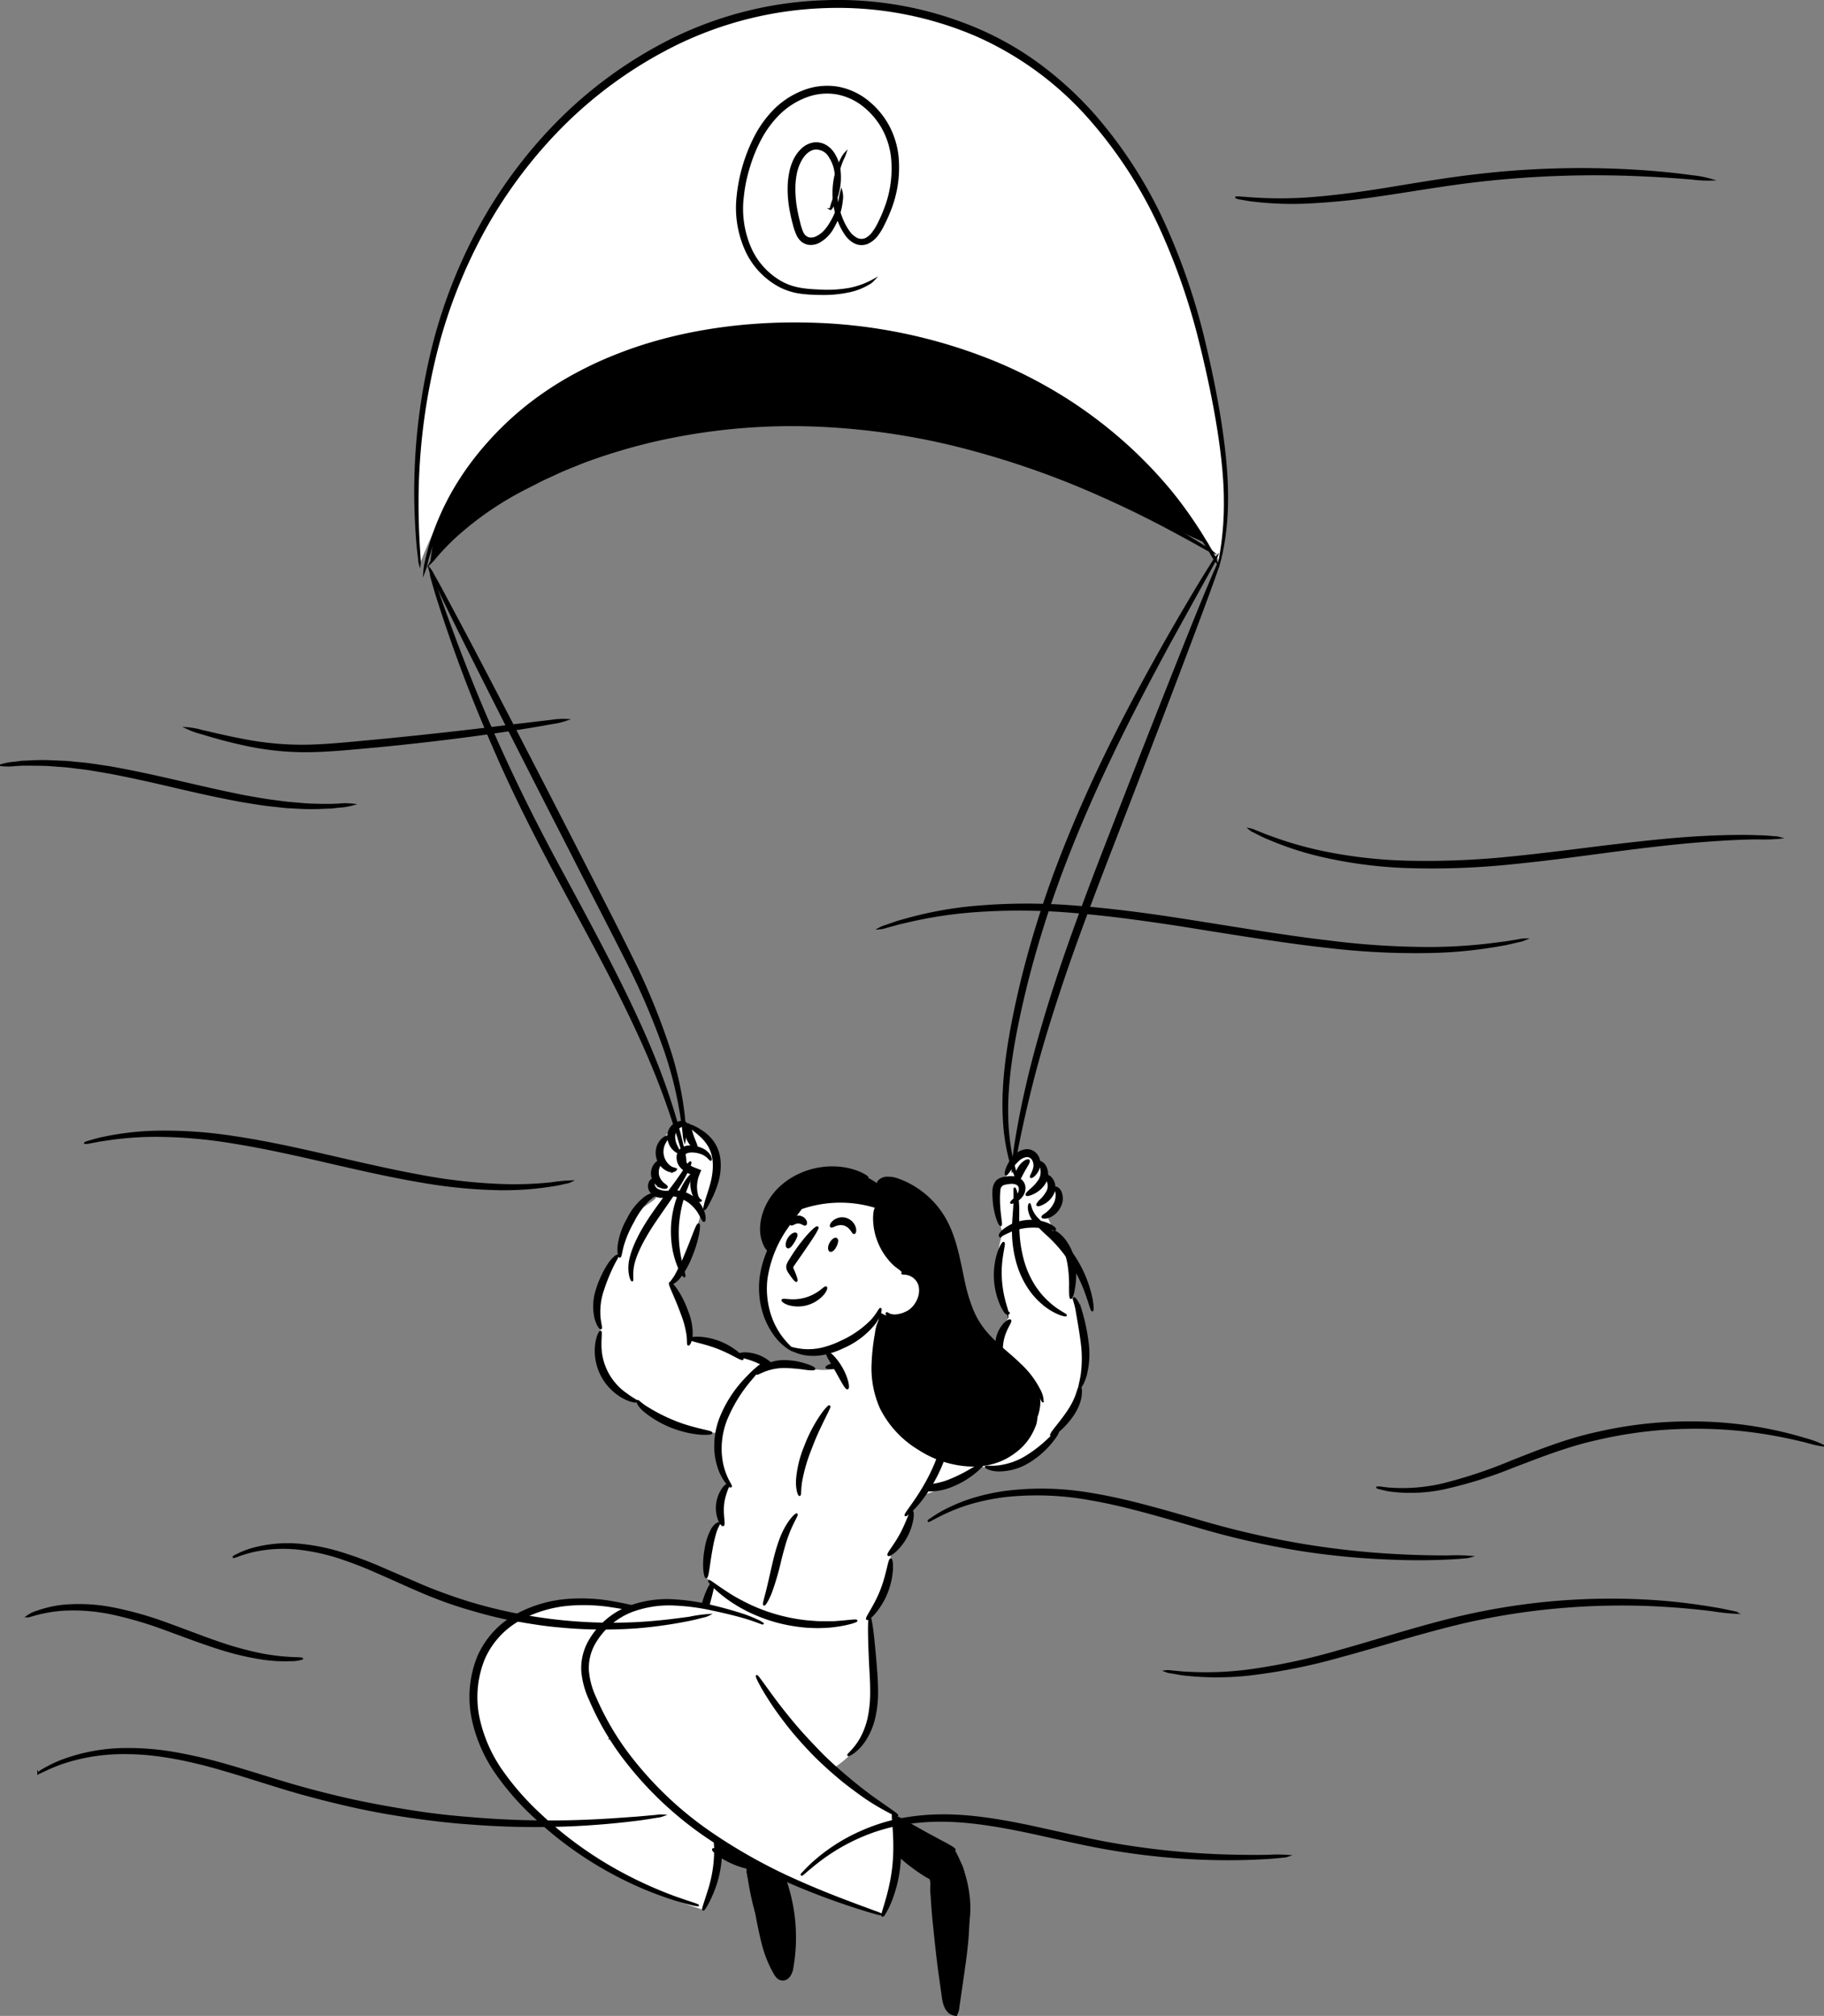 <svg xmlns="http://www.w3.org/2000/svg" viewBox="0 0 490.7 542.3">
  <rect x="0" y="0" width="490.7" height="542.3" fill="#808080" stroke="none"/>
  <title>mentions</title>
  <g id="CHARACTER">
    <g id="leg_right" data-name="leg right">
      <path d="M191.82,425.69q-1.6,6-3.2,11.94a116.5,116.5,0,0,0-17-4.66c-9.92-1.93-16.1-3.14-23.7-1.16-3.62.94-11.15,2.9-16.17,9.9-5.36,7.47-4.42,15.87-4.09,18.88.84,7.6,4.31,12.76,7.62,17.57,3,4.39,8.06,10.53,18.52,18a126.52,126.52,0,0,0,35.35,17.58,38.14,38.14,0,0,0,2.2-5.44,29.87,29.87,0,0,0,1.77-12,25.94,25.94,0,0,0-4-11.83,46.34,46.34,0,0,1-8.12-4.18,47.38,47.38,0,0,1-13-12.53,70.75,70.75,0,0,1,7.68-.51c6.71-.08,8,.86,12.19.61a29.31,29.31,0,0,0,14-4.75,26.18,26.18,0,0,0,8.75-8.92c1.45-2.52,2.12-4.78,3.79-16.36.7-4.86,1.24-9,1.63-12.07Z" fill="#fff"/>
      <path d="M193.2,497.39l7.53,4.33a74,74,0,0,0,5.1,20.67,72.82,72.82,0,0,0,4.59,9.31,18,18,0,0,0,2.42-5.36,20.29,20.29,0,0,0,.24-8A62.43,62.43,0,0,0,209.71,503a63.77,63.77,0,0,0-3.26-7.48L191.94,487Z"/>
      <path d="M188.62,437.63c-.44-.05-.45-2.91.46-6.27s2.33-5.84,2.74-5.67-.3,2.84-1.17,6.09S189.08,437.69,188.62,437.63Z" stroke="#000" stroke-miterlimit="10" stroke-width="0.5"/>
      <path d="M187.78,512.56a6.11,6.11,0,0,1-1.64-.3c-1.07-.22-2.61-.67-4.6-1.26a96.27,96.27,0,0,1-16.18-6.81,99.05,99.05,0,0,1-21.22-15.12,72.25,72.25,0,0,1-10.27-11.55,40.11,40.11,0,0,1-6.74-15.24,28.91,28.91,0,0,1,1.52-16.62,23.56,23.56,0,0,1,10.57-11.39,34.61,34.61,0,0,1,13.51-3.9,48,48,0,0,1,12.19.64,90.74,90.74,0,0,1,9.76,2.27c2.83.8,5.24,1.57,7.21,2.19l4.53,1.45a6.72,6.72,0,0,1,1.56.6,6.41,6.41,0,0,1-1.64-.28c-1.07-.24-2.63-.63-4.62-1.16s-4.44-1.2-7.27-1.92-6.09-1.47-9.71-2a48.06,48.06,0,0,0-11.88-.44A33.69,33.69,0,0,0,140,435.58a22.18,22.18,0,0,0-9.83,10.7A27.46,27.46,0,0,0,128.73,462a39,39,0,0,0,6.45,14.64,72.27,72.27,0,0,0,10,11.37,102.63,102.63,0,0,0,20.74,15.19,110.52,110.52,0,0,0,15.83,7.23C185.62,511.79,187.82,512.43,187.78,512.56Z" stroke="#000" stroke-miterlimit="10" stroke-width="0.5"/>
      <path d="M164.4,467.66a6.56,6.56,0,0,1,2.61-.77,33.29,33.29,0,0,1,7.36-.29c3.1.13,6.75.6,10.75.62a29.53,29.53,0,0,0,22.71-10.41,30.37,30.37,0,0,0,5.22-9.14c2-5.74,1.74-9.65,2-9.63a6.81,6.81,0,0,1,.25,2.7,27.15,27.15,0,0,1-1.21,7.29,29,29,0,0,1-15.82,18,29.77,29.77,0,0,1-13.21,2.71c-4.15-.1-7.78-.7-10.82-1a45.19,45.19,0,0,0-7.21-.23A13.17,13.17,0,0,1,164.4,467.66Z" stroke="#000" stroke-miterlimit="10" stroke-width="0.5"/>
      <path d="M188.7,483.85c-.06.2-1.61-.05-3.92-1a33.92,33.92,0,0,1-8.21-5.29,68.34,68.34,0,0,1-6.88-6.81c-.41-.47-.77-.85-1.1-1.31a1.82,1.82,0,0,1-.36-1.48,1.06,1.06,0,0,1,.59-.75c.21-.08.34,0,.36,0s-.36.27-.33.82a1.31,1.31,0,0,0,.45.82c.29.29.75.66,1.21,1.07,1.84,1.63,4.29,4,7.12,6.38a53,53,0,0,0,7.67,5.5C187.39,483,188.78,483.62,188.7,483.85Z" stroke="#000" stroke-miterlimit="10" stroke-width="0.5"/>
      <path d="M189.17,513.73c-.22-.1.47-1.88,1.37-4.78a36,36,0,0,0,1.84-11.53,21.86,21.86,0,0,0-3.24-11c-1.6-2.51-3.13-3.69-3-3.9s1.92.72,3.9,3.24A20,20,0,0,1,194,497.38a29.72,29.72,0,0,1-2.38,12C190.42,512.21,189.36,513.82,189.17,513.73Z" stroke="#000" stroke-miterlimit="10" stroke-width="0.5"/>
      <path d="M203.42,502.56c-.1.43-3,.07-6.31-1.38s-5.55-3.34-5.3-3.71,2.79.84,5.95,2.22S203.54,502.11,203.42,502.56Z" stroke="#000" stroke-miterlimit="10" stroke-width="0.5"/>
      <path d="M203.84,493.81c-.12.41-3.78-.4-7.67-2.81s-6.28-5.29-6-5.58,3.09,1.93,6.81,4.2S204,493.36,203.84,493.81Z" stroke="#000" stroke-miterlimit="10" stroke-width="0.5"/>
      <path d="M206.64,496.63a8,8,0,0,1,1.54,2.19,38.73,38.73,0,0,1,3,6.64,47.08,47.08,0,0,1,2,23.9,5.17,5.17,0,0,1-.66,1.92,2.69,2.69,0,0,1-.79.88,2,2,0,0,1-1.38.35,2,2,0,0,1-1.19-.59,3.93,3.93,0,0,1-.65-.83c-.3-.51-.56-1-.83-1.51a32.56,32.56,0,0,1-2.33-6A107.35,107.35,0,0,1,203.17,513c-1-6-2.3-9.54-2.07-9.64a7.64,7.64,0,0,1,1.18,2.41,53.72,53.72,0,0,1,2,7c.72,3,1.37,6.57,2.53,10.37a34.11,34.11,0,0,0,2.31,5.74l.79,1.39c.26.43.54.67.68.66a.27.27,0,0,0,.23-.07,1.24,1.24,0,0,0,.34-.39,3.89,3.89,0,0,0,.45-1.36,50.15,50.15,0,0,0-1.48-23.26C208.36,500,206.38,496.77,206.64,496.63Z" stroke="#000" stroke-miterlimit="10" stroke-width="0.5"/>
    </g>
    <g id="leg_left" data-name="leg left">
      <path d="M239,497.49l10.91,7.12a96.21,96.21,0,0,1,1.81,12.16c.66,7.92,0,12.56,2.49,19a33,33,0,0,0,2.63,5.36c.37-2.79,1-7,1.83-12.11,1.65-9.77,2.54-12.39,2.36-16.84a33.09,33.09,0,0,0-4.18-14.56c-3-1.35-6.18-2.85-9.43-4.53-2.89-1.49-5.62-3-8.2-4.5C239.15,491.55,239.07,494.52,239,497.49Z"/>
      <path d="M234,435.11c.61,1.07.66,1.8.67,10.07,0,16-.2,17.76-1.24,20.15s-3.48,6.64-9.32,10.38a39.08,39.08,0,0,0,10,9.09,38.08,38.08,0,0,0,6.18,3.15,43.81,43.81,0,0,1,1.06,7.95,36.32,36.32,0,0,1-1.67,13.46,33.77,33.77,0,0,1-2.48,5.64c-3.32-1-8-2.56-13.47-4.68a154.71,154.71,0,0,1-24.79-11.56,105.08,105.08,0,0,1-20.22-14.89,88.75,88.75,0,0,1-16.12-20.48c-5-8.31-5.44-11.81-5.22-14.65a19.39,19.39,0,0,1,6.26-12.3c4.05-3.68,8.51-4.51,12.14-5.15,10.21-1.77,18.92,1.29,23.6,3.43l8-4.23C212.57,429.68,229.68,427.47,234,435.11Z" fill="#fff"/>
      <path d="M228.2,472.16c-.17-.22,1.7-1.48,3.39-4.48a20.63,20.63,0,0,0,2.09-5.61,33.53,33.53,0,0,0,.66-7.39c0-2.66-.2-5.22-.31-7.57s-.19-4.45-.23-6.22c-.09-3.55,0-5.75.2-5.76s.57,2.16.95,5.68c.19,1.77.39,3.87.58,6.2s.42,4.91.44,7.66a30.36,30.36,0,0,1-.83,7.75,18.88,18.88,0,0,1-2.57,5.87,13.08,13.08,0,0,1-2.95,3.15C228.79,472,228.26,472.24,228.2,472.16Z" stroke="#000" stroke-miterlimit="10" stroke-width="0.5"/>
      <path d="M237.1,515a6.24,6.24,0,0,1-1.65-.36c-1.08-.29-2.64-.77-4.66-1.4-4-1.3-9.8-3.25-16.75-6.21a137.2,137.2,0,0,1-23.38-12.57A95.54,95.54,0,0,1,167.12,472a74.64,74.64,0,0,1-8.37-14.7,22.73,22.73,0,0,1-2.13-7.92,14.75,14.75,0,0,1,1.83-7.74,21.16,21.16,0,0,1,10.83-9.41,29.4,29.4,0,0,1,12.37-1.73,56.9,56.9,0,0,1,10.12,1.59c2.92.71,5.4,1.41,7.42,2.06a35.78,35.78,0,0,1,4.54,1.76,6,6,0,0,1,1.48.85c-.06.12-2.15-.91-6.2-2-2-.54-4.53-1.16-7.44-1.77a58.92,58.92,0,0,0-10-1.33,28.87,28.87,0,0,0-11.81,1.83,20,20,0,0,0-10,8.86,13.42,13.42,0,0,0-1.59,7,21,21,0,0,0,2,7.38,73.81,73.81,0,0,0,8.22,14.36,95.92,95.92,0,0,0,23.07,22.14,144.22,144.22,0,0,0,23,12.76c6.85,3.07,12.56,5.18,16.5,6.66l4.55,1.68A7.21,7.21,0,0,1,237.1,515Z" stroke="#000" stroke-miterlimit="10" stroke-width="0.5"/>
      <path d="M241.39,488.35c-.1.18-2.84-1.11-7-3.76-2.07-1.32-4.44-3-7-5a104.31,104.31,0,0,1-7.88-7,103.09,103.09,0,0,1-7.05-7.84c-2-2.53-3.73-4.9-5.06-6.95-2.68-4.11-4-6.85-3.81-6.95s1.86,2.4,4.75,6.29c1.44,1.95,3.22,4.21,5.28,6.66s4.44,5,7,7.63,5.24,4.94,7.68,7,4.73,3.81,6.69,5.24C239,486.5,241.52,488.14,241.39,488.35Z" stroke="#000" stroke-miterlimit="10" stroke-width="0.5"/>
      <path d="M237.39,515.38c-.45-.2,2.18-5.95,2.94-13.55s-.54-13.76-.05-13.86c.2-.05.81,1.43,1.3,4a35.65,35.65,0,0,1-2.09,19.83C238.49,514.15,237.58,515.47,237.39,515.38Z" stroke="#000" stroke-miterlimit="10" stroke-width="0.5"/>
      <path d="M256.84,497.62c-.15.41-4.21-.68-8.71-3.18s-7.59-5.36-7.32-5.7,3.72,1.85,8.11,4.27S257,497.18,256.84,497.62Z" stroke="#000" stroke-miterlimit="10" stroke-width="0.5"/>
      <path d="M251.58,505.7c-.27.36-2.88-1.11-5.84-3.29a38.75,38.75,0,0,1-3.66-3,3.27,3.27,0,0,1-.89-1.31c-.12-.38-.05-.61.05-.64s.56.5,1.55,1.05a42.35,42.35,0,0,1,3.92,2.59C249.67,503.28,251.85,505.34,251.58,505.7Z" stroke="#000" stroke-miterlimit="10" stroke-width="0.5"/>
      <path d="M258.05,500.82a8.32,8.32,0,0,1,1.12,2.81,36.58,36.58,0,0,1,1.31,8.16,76.1,76.1,0,0,1-.43,12.21c-.22,2.29-.58,4.67-.93,7.13s-.73,5-1.1,7.64l-.18,1.19a4.49,4.49,0,0,1-.34,1.48l-.25.55,0,.06h-.08l-.18,0-.33-.09a2.89,2.89,0,0,1-1.24-.59,4.2,4.2,0,0,1-1-1.26,7.38,7.38,0,0,1-.4-1,12.48,12.48,0,0,1-.41-2c-.35-2.47-.67-4.85-1-7.12-.58-4.53-1-8.63-1.36-12.07s-.54-6.24-.65-8.17a10.92,10.92,0,0,1,0-3c.23,0,.83,4.21,1.78,11.05.49,3.42,1.07,7.49,1.71,12,.33,2.26.69,4.63,1,7.08a11.12,11.12,0,0,0,.36,1.72,6.67,6.67,0,0,0,.3.74,1.27,1.27,0,0,0,.13.19.5.5,0,0,0,.19.13s.08,0,.09,0l0-.12.15-1c.39-2.6.76-5.14,1.13-7.6s.76-4.81,1-7.07a87.86,87.86,0,0,0,.78-12C259.25,505,257.77,500.89,258.05,500.82Z" stroke="#000" stroke-miterlimit="10" stroke-width="0.5"/>
    </g>
    <g id="arm_left" data-name="arm left">
      <path d="M236,375.34c4-4.18,10.49-4.59,11.84-4.65a19.81,19.81,0,0,1,8.36,1.49,17.07,17.07,0,0,1,3.06-2.52,17.9,17.9,0,0,1,9.59-2.7,19.63,19.63,0,0,1,2.54-12.73,28.64,28.64,0,0,1-2.43-6.64,30,30,0,0,1,.75-15.85c-.28-1-.68-2.44-1.08-4.25-1.47-6.67-.72-8-.19-8.67a3.8,3.8,0,0,1,2-1.21,8.64,8.64,0,0,1,1.36-3.91c1.07-1.63,3.55-4.12,5.41-3.34,1.28.54,1.65,2.37,1.76,3a5.43,5.43,0,0,1,2,1.77,7.26,7.26,0,0,1,.89,2.88,4.9,4.9,0,0,1,3,2.84c.44,1.47-.23,2.8-.88,4.13a10.19,10.19,0,0,1-2,2.74c.5,1.18,1,2.35,1.49,3.52a16.66,16.66,0,0,1,3.79,5.13,17.54,17.54,0,0,1,1.07,11.45,41.2,41.2,0,0,1,2.51,7.44,36.09,36.09,0,0,1,.63,15.14,32.71,32.71,0,0,1-2.93,8.91,33.27,33.27,0,0,1-6.4,8.6c-2.57,2.52-4.78,4.68-8.44,6a18.54,18.54,0,0,1-10,.53,39.56,39.56,0,0,1-5.92,3.73c-4.65,2.37-12.54,6.41-18.21,3.69C231.79,398.14,229.2,382.44,236,375.34Z" fill="#fff"/>
      <path d="M259.92,374.41c-.16.2-1.15-.4-2.8-1.12a22,22,0,0,0-6.74-1.74,23.36,23.36,0,0,0-3.84,0,22.25,22.25,0,0,0-3.1.51c-1.76.41-2.84.82-3,.6s.81-1,2.61-1.7a14.46,14.46,0,0,1,3.27-.9,17,17,0,0,1,8.24.74,15.35,15.35,0,0,1,3.06,1.46C259.29,373.32,260.05,374.26,259.92,374.41Z" stroke="#000" stroke-miterlimit="10" stroke-width="0.5"/>
      <path d="M272.3,367.94c-.11.21-1.06-.1-2.58-.26a14.61,14.61,0,0,0-5.84.59,22.25,22.25,0,0,0-5.38,2.65c-1.32.85-2.15,1.42-2.31,1.25s.39-1,1.6-2.16a14.82,14.82,0,0,1,5.6-3.3,11.53,11.53,0,0,1,6.56-.16C271.59,367,272.4,367.76,272.3,367.94Z" stroke="#000" stroke-miterlimit="10" stroke-width="0.5"/>
      <path d="M271.79,355.2c.32.35-1.28,2.2-1.92,5s-.14,5.16-.58,5.32c-.2.07-.64-.46-1-1.5a8.52,8.52,0,0,1,1.92-7.92C271,355.32,271.65,355.05,271.79,355.2Z" stroke="#000" stroke-miterlimit="10" stroke-width="0.5"/>
      <path d="M270,334.32c.46.17-1.08,4.38-.72,9.72a30.69,30.69,0,0,0,1.16,6.71c.23.84.48,1.56.58,2a1,1,0,0,0,.18.32c0,.07.11,0,.16.05s.12.18-.15.28a.79.79,0,0,1-.73-.32,11.65,11.65,0,0,1-1.12-1.92,19.93,19.93,0,0,1-.8-14.2C269.17,335.2,269.82,334.24,270,334.32Z" stroke="#000" stroke-miterlimit="10" stroke-width="0.5"/>
      <path d="M283.86,330.74c-.12.21-1-.08-2.34-.37a16.88,16.88,0,0,0-5.36-.29,16.27,16.27,0,0,0-5.14,1.47c-.62.3-1.19.56-1.45.73s-.35.38-.45.37-.31-.3,0-.79a5.13,5.13,0,0,1,1.33-1.29,11.55,11.55,0,0,1,5.56-2.11,11.82,11.82,0,0,1,5.89.81C283.28,329.89,284,330.56,283.86,330.74Z" stroke="#000" stroke-miterlimit="10" stroke-width="0.5"/>
      <path d="M288.11,349.2c-.23,0-.26-1.14-.26-2.88a34.25,34.25,0,0,0-.49-6.65,17,17,0,0,0-2.39-6c-.91-1.42-1.69-2.18-1.54-2.37s1.19.29,2.46,1.66a13.46,13.46,0,0,1,3.07,6.44,20.32,20.32,0,0,1,0,7.06C288.7,348.18,288.33,349.23,288.11,349.2Z" stroke="#000" stroke-miterlimit="10" stroke-width="0.5"/>
      <path d="M290.43,373.29c-.23-.11.24-1.41.57-3.56a32.9,32.9,0,0,0,0-8.5c-.41-3.32-1-6.38-1.35-8.55s-1-3.37-.78-3.5,1.2,1,1.89,3.21A51.59,51.59,0,0,1,292.6,361a23.27,23.27,0,0,1-.48,8.93C291.47,372.2,290.6,373.38,290.43,373.29Z" stroke="#000" stroke-miterlimit="10" stroke-width="0.5"/>
      <path d="M264.39,393.83c.13.18-.67,1.08-2.18,2.3a23.73,23.73,0,0,1-6.64,3.81,15.79,15.79,0,0,1-7.68.89c-2-.32-3.06-1-3-1.18s1.24,0,3.09,0a20.68,20.68,0,0,0,7-1.27,41.9,41.9,0,0,0,6.54-3.23C263.2,394.23,264.25,393.65,264.39,393.83Z" stroke="#000" stroke-miterlimit="10" stroke-width="0.5"/>
      <path d="M284.6,385.14c.16.14-.48,1.27-1.81,2.89a23.71,23.71,0,0,1-6.26,5.37,15.28,15.28,0,0,1-8,2.18c-2.19-.07-3.41-.84-3.31-1s1.31.1,3.28-.12a18.62,18.62,0,0,0,7.26-2.44,35.82,35.82,0,0,0,6.23-4.76C283.46,385.86,284.42,385,284.6,385.14Z" stroke="#000" stroke-miterlimit="10" stroke-width="0.5"/>
      <path d="M282.78,386.15c-.16-.16.32-.92,1.18-2s2.08-2.59,3.25-4.31a25.51,25.51,0,0,0,1.49-2.49,19,19,0,0,0,.93-2.16c.45-1.28.62-2.14.87-2.13s.44.91.25,2.39a10.49,10.49,0,0,1-.68,2.52,15.33,15.33,0,0,1-1.51,2.79,22.14,22.14,0,0,1-3.76,4.19C283.71,385.84,282.94,386.3,282.78,386.15Z" stroke="#000" stroke-miterlimit="10" stroke-width="0.5"/>
      <path d="M272,323.57c-.06-.1.18-.37.62-.79a6.46,6.46,0,0,0,1.49-1.84,2.65,2.65,0,0,0,.21-1.39,1.44,1.44,0,0,0-.79-1.07,3.61,3.61,0,0,0-1.81-.24,8.69,8.69,0,0,0-1.09.16,3.57,3.57,0,0,0-.95.29,1.81,1.81,0,0,0-.79,1.43,18.92,18.92,0,0,0-.12,2.14,34.55,34.55,0,0,0,.19,3.77c.22,2.14.49,3.48.26,3.55s-.87-1.17-1.4-3.36a21.37,21.37,0,0,1-.55-3.92,15.16,15.16,0,0,1,0-2.41,4.39,4.39,0,0,1,.41-1.41,2.87,2.87,0,0,1,1.19-1.23,4.71,4.71,0,0,1,1.41-.44,9.42,9.42,0,0,1,1.3-.16,4.72,4.72,0,0,1,2.63.52,2.79,2.79,0,0,1,1.41,2.23,3.51,3.51,0,0,1-.54,2.08,5.09,5.09,0,0,1-2.14,1.82C272.36,323.58,272,323.66,272,323.57Z" stroke="#000" stroke-miterlimit="10" stroke-width="0.5"/>
      <path d="M277.34,316.64c-.19-.17.44-.94.81-2.25a3.12,3.12,0,0,0-.13-2.14,1.91,1.91,0,0,0-1.78-1.24,4.11,4.11,0,0,0-2.36,1.17,13.86,13.86,0,0,0-1.66,1.89c-.89,1.17-1.39,2-1.6,1.9s-.08-1.07.62-2.51a9.83,9.83,0,0,1,1.59-2.35,5.08,5.08,0,0,1,3.36-1.73,3.25,3.25,0,0,1,2.1.7,3.66,3.66,0,0,1,1.13,1.62,3.94,3.94,0,0,1,.2,1.71,4.4,4.4,0,0,1-.39,1.38C278.43,316.33,277.46,316.78,277.34,316.64Z" stroke="#000" stroke-miterlimit="10" stroke-width="0.5"/>
      <path d="M273.54,318c-.44,0-.63-1.78.38-3.6s2.6-2.59,2.85-2.23-.6,1.52-1.42,3S274,318.05,273.54,318Z" stroke="#000" stroke-miterlimit="10" stroke-width="0.5"/>
      <path d="M276.16,321.42c-.12-.2.35-.7,1.11-1.38a11.2,11.2,0,0,0,2.45-2.76A4.24,4.24,0,0,0,280,314c-.28-.82-.8-1.2-.7-1.43s.25-.13.57,0a2.41,2.41,0,0,1,1.14.89,4.47,4.47,0,0,1,.17,4.59,7.3,7.3,0,0,1-3.24,2.95C276.94,321.47,276.28,321.6,276.16,321.42Z" stroke="#000" stroke-miterlimit="10" stroke-width="0.5"/>
      <path d="M281.8,318" fill="none" stroke="#000" stroke-miterlimit="10" stroke-width="0.5"/>
      <path d="M282.64,319.71" fill="none" stroke="#000" stroke-miterlimit="10" stroke-width="0.5"/>
      <path d="M279.06,324.17c-.12-.19.26-.67.89-1.32a9,9,0,0,0,1.93-2.58,3.46,3.46,0,0,0-.14-2.77c-.33-.66-.85-.91-.8-1.15s.19-.19.51-.17a2,2,0,0,1,1.18.6,3.8,3.8,0,0,1,.75,4.11,6,6,0,0,1-2.74,2.88C279.78,324.22,279.19,324.35,279.06,324.17Z" stroke="#000" stroke-miterlimit="10" stroke-width="0.5"/>
      <path d="M280.42,327.38c-.05-.23.47-.5,1.14-1a7.51,7.51,0,0,0,2.07-2.45,5,5,0,0,0,.57-3c-.1-.76-.48-1.17-.36-1.37s.25-.12.54,0a2.1,2.1,0,0,1,.91,1,4.63,4.63,0,0,1-.21,4.11,5.6,5.6,0,0,1-3,2.72C281.13,327.72,280.46,327.59,280.42,327.38Z" stroke="#000" stroke-miterlimit="10" stroke-width="0.5"/>
      <path d="M286.76,353.85c0,.17-2.37-.23-5.35-2.45a20.28,20.28,0,0,1-4.46-4.67,24.08,24.08,0,0,1-3.31-7.18,31.35,31.35,0,0,1-1.14-7.78c-.06-2.42.17-4.56.28-6.33.28-3.54,0-5.69.18-5.75s1,2.14,1,5.78c0,1.81-.06,3.93.07,6.24a35,35,0,0,0,1.2,7.39,25.12,25.12,0,0,0,3,6.79,22,22,0,0,0,3.94,4.62C284.75,352.82,286.87,353.6,286.76,353.85Z" stroke="#000" stroke-miterlimit="10" stroke-width="0.5"/>
      <path d="M293.86,352.54c-.26,0-.65-1.83-1.7-4.69a40.35,40.35,0,0,0-5.55-10.37,38.35,38.35,0,0,0-4.3-4.84,39.49,39.49,0,0,1-3.89-3.86,6.82,6.82,0,0,1-1.63-3.47c-.09-.92.1-1.41.2-1.4s.16.49.42,1.26a7.43,7.43,0,0,0,1.88,2.85c1,1.08,2.45,2.14,4,3.51a32.49,32.49,0,0,1,9.94,16C294.06,350.55,294.05,352.51,293.86,352.54Z" stroke="#000" stroke-miterlimit="10" stroke-width="0.5"/>
    </g>
    <g id="arm_right" data-name="arm right">
      <path d="M193.49,385.38a25.63,25.63,0,0,1-6.75-.54,32.59,32.59,0,0,1-14.58-7.11,17.67,17.67,0,0,1-5.09-2.88,16.33,16.33,0,0,1-5.66-8.28,16,16,0,0,1,.25-9.23,18.88,18.88,0,0,1-1-7.28,20.16,20.16,0,0,1,5.51-12.28,22.67,22.67,0,0,1,3.68-9.95c2.31-3.44,7.28-4.67,6.9-6.63-.19-1-1.48-1.36-1.52-2.68a3.07,3.07,0,0,1,1-2.14l1.25-5.56a6,6,0,0,0,.27,1.55c.14,0-.41-2.72.56-5.26.77-2,2.81-4.73,5.5-4.82,2-.07,3.4,1.29,5,2.82a11.84,11.84,0,0,1,3.78,6.16c.15.7.39,2.31-1.19,7.66a69.28,69.28,0,0,1-3.07,8.34c-.54,2-1.19,4-2,6.15a78.54,78.54,0,0,1-5.49,11.85c.61,1.29,1.21,2.68,1.76,4.17a54.6,54.6,0,0,1,2.85,11,23.19,23.19,0,0,1,13.13,4.07,14.41,14.41,0,0,1,5.28,1.07c3.37,1.41,7.91,4.87,7.94,8.69C211.91,380.06,201.49,384.89,193.49,385.38Z" fill="#fff"/>
      <path d="M199.79,365.58c-.3.36-3.06-1.61-6.88-3.05s-7.17-1.87-7.15-2.35c0-.21.88-.4,2.31-.35a18.16,18.16,0,0,1,10.24,3.94C199.41,364.69,199.93,365.42,199.79,365.58Z" stroke="#000" stroke-miterlimit="10" stroke-width="0.5"/>
      <path d="M209.41,370c-.39.27-2.15-1.87-5.08-3.33s-5.66-1.7-5.67-2.17c0-.21.71-.46,1.91-.46a10.68,10.68,0,0,1,4.51,1.17,10.45,10.45,0,0,1,3.58,3C209.37,369.15,209.59,369.87,209.41,370Z" stroke="#000" stroke-miterlimit="10" stroke-width="0.5"/>
      <path d="M180.25,345.11c.35-.25,3,2.95,4.65,7.69a15.91,15.91,0,0,1,1.2,6.36c-.12,1.72-.73,2.65-.92,2.57s-.05-1-.23-2.55a26.19,26.19,0,0,0-1.58-5.83C181.76,348.83,179.86,345.37,180.25,345.11Z" stroke="#000" stroke-miterlimit="10" stroke-width="0.5"/>
      <path d="M187.93,329.34c.43.08-.07,4.19-2.05,8.86a21.87,21.87,0,0,1-3.24,5.65c-1.15,1.31-2.24,1.67-2.33,1.48s.62-.85,1.41-2.17a49.84,49.84,0,0,0,2.66-5.6C186.3,333.06,187.48,329.24,187.93,329.34Z" stroke="#000" stroke-miterlimit="10" stroke-width="0.5"/>
      <path d="M189.37,328.46c-.23,0-.5-.7-1.09-1.74a9.93,9.93,0,0,0-7.08-5.14c-1.17-.23-2-.26-2-.49s.72-.6,2.08-.66a8.31,8.31,0,0,1,8.07,5.85C189.72,327.59,189.58,328.44,189.37,328.46Z" stroke="#000" stroke-miterlimit="10" stroke-width="0.5"/>
      <path d="M191.19,312c-.22.11-.81-1.27-2.86-1.88a7.06,7.06,0,0,0-1.68-.32,4.3,4.3,0,0,0-1.8.17,1.33,1.33,0,0,0-.93,1.11,2.41,2.41,0,0,0,.53,1.74,4.45,4.45,0,0,0,1.4,1.07,8.49,8.49,0,0,0,.9.42l1.58.61c-.21.51-.43,1-.6,1.49a8.23,8.23,0,0,0-.23.82,9,9,0,0,0-.22,1.48,8.73,8.73,0,0,0,.2,2.5,2.69,2.69,0,0,0,.62,1.37c.23.24.47.28.47.37s-.24.26-.73.07a2.59,2.59,0,0,1-1.27-1.52,8.19,8.19,0,0,1-.6-2.8,8.85,8.85,0,0,1,.11-1.75,7.86,7.86,0,0,1,.19-.88,1.37,1.37,0,0,1,.07-.24l-.26-.09a9.81,9.81,0,0,1-1-.41,5.81,5.81,0,0,1-1.93-1.49,3.87,3.87,0,0,1-.85-3,2.83,2.83,0,0,1,.72-1.48,3,3,0,0,1,1.31-.8,5.38,5.38,0,0,1,2.44-.09,7.35,7.35,0,0,1,1.94.58A4.78,4.78,0,0,1,191,311C191.29,311.61,191.28,312,191.19,312Z" stroke="#000" stroke-miterlimit="10" stroke-width="0.5"/>
      <path d="M187.32,308.73c-.16.15-.59,0-1.1-.45a5.69,5.69,0,0,1-1.63-4.84c.13-.67.39-1.05.61-1,.45.06.62,1.51,1.17,3.11S187.64,308.4,187.32,308.73Z" stroke="#000" stroke-miterlimit="10" stroke-width="0.5"/>
      <path d="M182.63,309.94c-.13.16-.78-.07-1.54-.87a4.83,4.83,0,0,1-1-1.65,4.61,4.61,0,0,1-.26-2.49,3.89,3.89,0,0,1,3.18-3.12,2.24,2.24,0,0,1,1.37.22c.29.17.39.34.35.44s-.7.11-1.44.46a3.33,3.33,0,0,0-1.86,2.29,5.3,5.3,0,0,0,.64,3.19C182.44,309.23,182.79,309.76,182.63,309.94Z" stroke="#000" stroke-miterlimit="10" stroke-width="0.5"/>
      <path d="M181.84,314.52c0,.09-.07.29-.42.43a2.29,2.29,0,0,1-1.55,0,5.08,5.08,0,0,1-3.09-3.65,5.21,5.21,0,0,1,.09-2.73,5.09,5.09,0,0,1,1.09-1.89c.87-.91,1.65-1.07,1.75-.89s-.35.69-.82,1.57a5,5,0,0,0,1.46,6.54C181.12,314.41,181.74,314.32,181.84,314.52Z" stroke="#000" stroke-miterlimit="10" stroke-width="0.5"/>
      <path d="M179,314.24" fill="none" stroke="#000" stroke-miterlimit="10" stroke-width="0.5"/>
      <path d="M179.39,319.32c0,.21-.62.39-1.53.05a4,4,0,0,1-1.47-6.37c.67-.7,1.29-.8,1.4-.62s-.17.61-.44,1.27a4.23,4.23,0,0,0-.29,2.55,4.31,4.31,0,0,0,1.37,2.17C179,318.85,179.42,319.09,179.39,319.32Z" stroke="#000" stroke-miterlimit="10" stroke-width="0.5"/>
      <path d="M180.76,320.88c.05.21-.34.55-1.13.84a4.62,4.62,0,0,1-1.49.27,3.87,3.87,0,0,1-1.94-.45,3.11,3.11,0,0,1-1.46-1.58,2.53,2.53,0,0,1,0-1.76,1.66,1.66,0,0,1,.74-.9c.25-.13.42-.1.48,0s-.13.58-.09,1.16A1.89,1.89,0,0,0,177,320.1a5.48,5.48,0,0,0,2.48.48C180.19,320.6,180.71,320.65,180.76,320.88Z" stroke="#000" stroke-miterlimit="10" stroke-width="0.5"/>
      <path d="M170.07,344.46c-.1,0-.38-.43-.58-1.37a10.24,10.24,0,0,1,0-4c.65-3.37,2.74-7.57,5.57-11.76s5.66-7.71,7.53-10.39,2.92-4.4,3.14-4.29-.5,2-2.17,4.91-4.35,6.58-7.15,10.68-4.93,8.06-5.8,11.11S170.31,344.4,170.07,344.46Z" stroke="#000" stroke-miterlimit="10" stroke-width="0.5"/>
      <path d="M184.11,343.37c-.17.08-1.12-1.27-2-3.76a23.09,23.09,0,0,1-1.1-4.51,28.47,28.47,0,0,1-.21-5.69,28.92,28.92,0,0,1,1-5.61,23.51,23.51,0,0,1,1.73-4.31c1.22-2.35,2.35-3.55,2.51-3.44s-.55,1.55-1.46,3.91a34.51,34.51,0,0,0-1.33,4.23,37,37,0,0,0-.83,5.33,35.51,35.51,0,0,0,.08,5.4,35,35,0,0,0,.71,4.37C183.78,341.76,184.34,343.26,184.11,343.37Z" stroke="#000" stroke-miterlimit="10" stroke-width="0.5"/>
      <path d="M189.52,325.3c-.22-.08.14-1.53.87-3.76s1.79-5.31,1.61-8.71a10,10,0,0,0-1.23-4.48,12.2,12.2,0,0,0-2.51-3c-1.72-1.51-2.95-2.34-2.82-2.56s1.51.29,3.54,1.66a11.16,11.16,0,0,1,3.07,3.1,10.46,10.46,0,0,1,1.58,5.17A15.88,15.88,0,0,1,193,318a27.67,27.67,0,0,1-1.51,3.95C190.45,324.11,189.72,325.37,189.52,325.3Z" stroke="#000" stroke-miterlimit="10" stroke-width="0.5"/>
      <path d="M166.75,338.07c-.21,0-.53-1.17-.32-3.12a19.53,19.53,0,0,1,2.49-7.08A16.22,16.22,0,0,1,173.7,322c1.72-1.12,3.06-1,3.07-.84s-1.07.57-2.37,1.75a21.94,21.94,0,0,0-4.05,5.71,29.83,29.83,0,0,0-2.79,6.5C167.09,336.91,167,338.06,166.75,338.07Z" stroke="#000" stroke-miterlimit="10" stroke-width="0.5"/>
      <path d="M161.66,357.33c-.18.11-1-.87-1.5-2.83a14.46,14.46,0,0,1,.43-7.68,26.84,26.84,0,0,1,1.56-3.9,22.54,22.54,0,0,1,1.71-3c1.14-1.62,2.19-2.32,2.34-2.16s-.54,1.1-1.35,2.76a52.33,52.33,0,0,0-2.7,6.74,18.13,18.13,0,0,0-.85,7C161.46,356.12,161.88,357.23,161.66,357.33Z" stroke="#000" stroke-miterlimit="10" stroke-width="0.5"/>
      <path d="M171.29,377c0,.19-1.43.07-3.4-.94a14.34,14.34,0,0,1-7.52-14.51c.31-2.19,1-3.39,1.19-3.32s0,1.35,0,3.4a16,16,0,0,0,7,13.44C170.16,376.28,171.37,376.79,171.29,377Z" stroke="#000" stroke-miterlimit="10" stroke-width="0.5"/>
      <path d="M191.41,385.47c0,.22-1.28.38-3.32.2a27.84,27.84,0,0,1-14.67-6.06c-1.64-1.34-2.14-2.68-1.93-2.77s.94.84,2.62,1.84a47,47,0,0,0,6.83,3.52C186.49,384.54,191.45,385,191.41,385.47Z" stroke="#000" stroke-miterlimit="10" stroke-width="0.5"/>
    </g>
    <g id="torso">
      <path d="M211.09,366.94a17.72,17.72,0,0,0-5.42.64c-5.74,1.82-8.46,8-10.11,11.76-1.31,3-2.81,6.39-2.42,11.07a19.52,19.52,0,0,0,3.51,9.5,6.79,6.79,0,0,0-2.48,2.58,7.41,7.41,0,0,0-.23,6.07,21.41,21.41,0,0,0-2,3.32,22.87,22.87,0,0,0-2,12.43,40.25,40.25,0,0,0,5.85,5,43.28,43.28,0,0,0,20.21,7.44,47.3,47.3,0,0,0,17.2-1.18,26,26,0,0,0,4.19-6.58,26.34,26.34,0,0,0,2.19-11.31,21.36,21.36,0,0,0,5.67-11.11c.82-1.23,1.95-3,3.17-5.1,2.33-4.06,4.58-8,5.88-13a35.59,35.59,0,0,0,.9-12.42,19,19,0,0,0-7.9-4.74,18.77,18.77,0,0,0-8.23-.62,19.43,19.43,0,0,0-7.07-2.83c-5.65-1-7.13,1.46-13.42.41C215.77,367.74,214.51,367,211.09,366.94Z" fill="#fff"/>
      <path d="M219.09,368.24c-.06.22-1,.18-2.44,0a45.06,45.06,0,0,0-5.56-.48,14.84,14.84,0,0,0-5.29.94c-1.3.49-2.05,1-2.22.83s.37-1,1.7-1.86a10.9,10.9,0,0,1,5.81-1.54,18.78,18.78,0,0,1,5.81,1C218.31,367.59,219.14,368,219.09,368.24Z" stroke="#000" stroke-miterlimit="10" stroke-width="0.5"/>
      <path d="M237.36,369.91c-.25.41-3.32-1.16-7.43-1.69s-7.48.1-7.6-.37c-.06-.2.74-.65,2.15-1a16,16,0,0,1,11.07,1.51C236.82,369.08,237.47,369.73,237.36,369.91Z" stroke="#000" stroke-miterlimit="10" stroke-width="0.5"/>
      <path d="M255.25,376c-.34.34-3.1-2.25-7.36-3.71s-8-1.23-8.07-1.71c0-.21.9-.57,2.49-.7a15.77,15.77,0,0,1,11.44,4C254.91,375,255.4,375.84,255.25,376Z" stroke="#000" stroke-miterlimit="10" stroke-width="0.5"/>
      <path d="M196.64,399.89c-.08.07-.52-.26-1.15-1a12.79,12.79,0,0,1-2-3.63,17.78,17.78,0,0,1-1.09-6.1,21.17,21.17,0,0,1,1.32-7.47,33.12,33.12,0,0,1,7.42-11.34,31.64,31.64,0,0,1,3-2.8,1.49,1.49,0,0,1,1.21-.3c.29.1.34.29.32.33s-.13,0-.35,0a1.5,1.5,0,0,0-.79.48L202,371.1a39.38,39.38,0,0,0-6.76,11.13,21.65,21.65,0,0,0-1.34,6.92,19.64,19.64,0,0,0,.67,5.73C195.46,398.08,196.87,399.72,196.64,399.89Z" stroke="#000" stroke-miterlimit="10" stroke-width="0.5"/>
      <path d="M194.53,410.3c-.19.09-.68-.41-1.11-1.44a9.09,9.09,0,0,1,1-8.32c.65-.9,1.25-1.29,1.41-1.15.37.29-1,2.42-1.28,5.38S195,410.1,194.53,410.3Z" stroke="#000" stroke-miterlimit="10" stroke-width="0.5"/>
      <path d="M190,424.3c-.44,0-1-3.48-.17-7.74a15.67,15.67,0,0,1,1.78-5.29c.81-1.28,1.74-1.68,1.85-1.51s-.39.82-.83,2a36.72,36.72,0,0,0-1.2,5.06C190.67,420.9,190.46,424.28,190,424.3Z" stroke="#000" stroke-miterlimit="10" stroke-width="0.5"/>
      <path d="M243.61,407.63c-.38-.34,4.62-5.64,8-13.76s3.79-15.37,4.3-15.33c.2,0,.39,1.84.1,4.79a35.91,35.91,0,0,1-.89,5.12,40.32,40.32,0,0,1-5,11.71,37.71,37.71,0,0,1-3,4.21C245.2,406.63,243.76,407.77,243.61,407.63Z" stroke="#000" stroke-miterlimit="10" stroke-width="0.5"/>
      <path d="M239,418.33c-.31-.35,1.72-2.56,3.41-5.76s2.48-6.08,2.94-6c.22,0,.31.83.12,2.09a15.36,15.36,0,0,1-4.65,8.63C239.82,418.13,239.1,418.49,239,418.33Z" stroke="#000" stroke-miterlimit="10" stroke-width="0.5"/>
      <path d="M233.26,435.55c-.36-.32,2.1-3.39,3.81-7.79s2.08-8.3,2.57-8.29c.21,0,.41,1,.34,2.65a20.09,20.09,0,0,1-1.39,6.24,19.85,19.85,0,0,1-3.26,5.49C234.26,435.1,233.42,435.69,233.26,435.55Z" stroke="#000" stroke-miterlimit="10" stroke-width="0.5"/>
      <path d="M230.42,436c.05.17-2.24,1-6.14,1.48a28.23,28.23,0,0,1-3.2.22c-1.16.07-2.39,0-3.69-.05a45.62,45.62,0,0,1-8.34-1.39,45,45,0,0,1-7.9-3c-1.15-.61-2.25-1.17-3.21-1.81a29.18,29.18,0,0,1-2.66-1.81c-3.14-2.36-4.68-4.25-4.55-4.38s2,1.38,5.21,3.44c.8.51,1.69,1.06,2.68,1.59s2,1.06,3.18,1.62a48,48,0,0,0,15.71,4.26c1.25.09,2.44.21,3.56.2s2.17,0,3.12,0C228,436.14,230.37,435.7,230.42,436Z" stroke="#000" stroke-miterlimit="10" stroke-width="0.5"/>
      <path d="M215.11,402.19c-.2.05-.78-1.38-.73-3.8a29.13,29.13,0,0,1,2.09-9c2.53-6.79,6.33-11.37,6.66-11.09S220.43,383.4,218,390a44.7,44.7,0,0,0-2.46,8.54C215.19,400.72,215.35,402.14,215.11,402.19Z" stroke="#000" stroke-miterlimit="10" stroke-width="0.5"/>
      <path d="M205.55,431.67c-.22-.1.23-1.48.8-3.74s1.22-5.4,2.08-8.92a46.06,46.06,0,0,1,1.5-4.91,21.88,21.88,0,0,1,1.84-3.81c1.27-2.07,2.43-3.05,2.58-2.92s-.62,1.37-1.57,3.46a37.88,37.88,0,0,0-1.44,3.77c-.45,1.46-.89,3.08-1.33,4.81a73.93,73.93,0,0,1-2.56,8.88C206.57,430.52,205.74,431.76,205.55,431.67Z" stroke="#000" stroke-miterlimit="10" stroke-width="0.5"/>
    </g>
    <g id="head">
      <path d="M206.59,336.22a12.19,12.19,0,0,1-1.3-5.39c-.08-7.14,6.3-11.82,7.34-12.58,6.82-5,14.58-3.46,16.08-3.13a20.6,20.6,0,0,1,7.41,3.3,7.26,7.26,0,0,1,3.55-1.19c1-.06,2.68.14,6.18,2.77,2.64,2,5.22,3.93,7.2,7.38,1.2,2.11,1.15,3,2.6,8.91,1.85,7.56,2.81,11.43,4.82,15.59a32.2,32.2,0,0,0,4.94,7.9c2.94,3.35,4.76,3.81,9.37,8.48,2.76,2.8,4.16,4.24,4.73,6.16,1.23,4.17-.88,8.09-1.77,9.75a18.48,18.48,0,0,1-8.63,7.93c-7.31,3.2-14.39.36-17.3-.81-2.73-1.09-10.17-4.6-14-12.47-1.87-3.86-1.77-6.53-2.1-19.24-.2-8-.43-14.27-.56-17.65C221.44,344.48,209.85,342.35,206.59,336.22Z"/>
      <path d="M235.67,325a32,32,0,0,0-20.68.51,33.53,33.53,0,0,0-5.59,7.2,26.82,26.82,0,0,0-4,11.36,21.36,21.36,0,0,0,1.28,10.4,20.87,20.87,0,0,0,5.88,8.15,20.14,20.14,0,0,0,9.9,1.29c.65.78,1.33,1.65,2,2.61a31,31,0,0,1,3.57,7,10.47,10.47,0,0,0,7.41-3.76q.08-3.72.33-7.73c.21-3.17.49-6.22.83-9.12a7.54,7.54,0,0,0,9.57-.58c1.46-1.44,3.21-4.48,1.79-7.15a5.88,5.88,0,0,0-5.24-2.87,20.07,20.07,0,0,1-2.63-2.82A23,23,0,0,1,235.67,325Z" fill="#fff"/>
      <path d="M213.45,363.34c0,.08-.64-.16-1.57-.81a14.66,14.66,0,0,1-3.42-3.39,20,20,0,0,1-3.15-6.44,23,23,0,0,1-.73-8.77,27.05,27.05,0,0,1,2.48-8.4,31.83,31.83,0,0,1,3.76-6c2.53-3.16,4.53-4.67,4.66-4.53s-1.52,2-3.73,5.21a32,32,0,0,0-5.55,13.93,23.11,23.11,0,0,0,.56,8.19,21.18,21.18,0,0,0,2.65,6.18C211.5,361.75,213.63,363.1,213.45,363.34Z" stroke="#000" stroke-miterlimit="10" stroke-width="0.5"/>
      <path d="M236.88,352.09c.18,0,0,1.81-1.65,4a22.14,22.14,0,0,1-8.35,6.33,21.45,21.45,0,0,1-5.52,1.84,14.4,14.4,0,0,1-4.8.06c-2.74-.46-4.11-1.6-4-1.75s1.6.47,4.12.61a16.68,16.68,0,0,0,4.38-.39,24.81,24.81,0,0,0,5.12-1.84,26.79,26.79,0,0,0,8.16-5.59C236.06,353.55,236.63,352,236.88,352.09Z" stroke="#000" stroke-miterlimit="10" stroke-width="0.5"/>
      <path d="M238.54,353.24c.1-.07.33.17.8.37a4,4,0,0,0,2.12.17,8.34,8.34,0,0,0,3.07-1.12,7,7,0,0,0,2.42-3,6,6,0,0,0,.42-3.78,4.28,4.28,0,0,0-1.75-2.47c-1.54-1.06-2.85-.63-2.91-.88,0-.09.22-.34.84-.5a4,4,0,0,1,2.64.38,5.1,5.1,0,0,1,2.62,3.05,7,7,0,0,1-.37,4.85,7.75,7.75,0,0,1-3.13,3.66,8.13,8.13,0,0,1-3.77,1,3.73,3.73,0,0,1-2.55-.8C238.49,353.68,238.46,353.28,238.54,353.24Z" stroke="#000" stroke-miterlimit="10" stroke-width="0.5"/>
      <path d="M228,373.5c-.44.15-1.54-2.06-3-4.65s-2.86-4.64-2.51-5,2.33,1.38,3.92,4.14S228.42,373.37,228,373.5Z" stroke="#000" stroke-miterlimit="10" stroke-width="0.5"/>
      <path d="M214.26,344.58c-.2.11-.84-.64-1.72-1.94a5.22,5.22,0,0,1-.7-1.27,2,2,0,0,1,0-1.07,3.83,3.83,0,0,1,.39-.86c.54-.91,1.15-1.87,1.83-2.86,2.74-4,5.52-6.72,5.86-6.43s-1.83,3.47-4.52,7.36l-1.9,2.73c-.28.4-.37.61-.34.81a5,5,0,0,0,.4,1C214.17,343.53,214.46,344.48,214.26,344.58Z" stroke="#000" stroke-miterlimit="10" stroke-width="0.5"/>
      <path d="M222.24,346.32c.17.11,0,.89-.86,1.88a9,9,0,0,1-9.14,2.67c-1.22-.39-1.83-.93-1.74-1.12s.83-.08,2,0a12.42,12.42,0,0,0,4.27-.46,12.71,12.71,0,0,0,3.86-1.92C221.5,346.7,222,346.19,222.24,346.32Z" stroke="#000" stroke-miterlimit="10" stroke-width="0.5"/>
      <path d="M211.94,335.58c-.43-.11-.5-1.26.2-2.4s1.77-1.61,2.06-1.27-.11,1.2-.67,2.12S212.38,335.7,211.94,335.58Z" stroke="#000" stroke-miterlimit="10" stroke-width="0.5"/>
      <path d="M216.64,329.44c-.22.06-.48-.11-.8-.26a2.67,2.67,0,0,0-1.09-.29,2.52,2.52,0,0,0-1.09.28c-.33.14-.59.31-.8.24s-.34-.46-.07-1a2.24,2.24,0,0,1,3.93,0C217,329,216.84,329.38,216.64,329.44Z" stroke="#000" stroke-miterlimit="10" stroke-width="0.5"/>
      <path d="M223.38,336.51c-.43-.11-.54-1.07,0-2.05s1.32-1.46,1.67-1.18.19,1.09-.21,1.91S223.82,336.63,223.38,336.51Z" stroke="#000" stroke-miterlimit="10" stroke-width="0.5"/>
      <path d="M229.76,331.72c-.23,0-.42-.43-.82-.94a3.74,3.74,0,0,0-1.86-1.36,3.78,3.78,0,0,0-2.29.17c-.61.22-1,.5-1.2.36s-.1-.7.57-1.32A3.59,3.59,0,0,1,230,330.3C230.22,331.18,230,331.72,229.76,331.72Z" stroke="#000" stroke-miterlimit="10" stroke-width="0.5"/>
      <path d="M233.4,316.78c-.12.26-2.26-.88-6-1.31a21.89,21.89,0,0,0-6.51.26,21,21,0,0,0-7.36,2.91,16.36,16.36,0,0,0-7.65,11.6,12,12,0,0,0,.31,4.33c.12.52.26.9.34,1.17s.1.43.05.46-.16-.08-.34-.31a5,5,0,0,1-.64-1.1,10.22,10.22,0,0,1-.87-4.63,15.46,15.46,0,0,1,.53-3.25,16.81,16.81,0,0,1,3.94-6.82,19.54,19.54,0,0,1,3.45-2.82,21,21,0,0,1,8-3,20.44,20.44,0,0,1,6.94.08C231.49,315.1,233.49,316.65,233.4,316.78Z" stroke="#000" stroke-miterlimit="10" stroke-width="0.5"/>
      <path d="M242.59,341.45c-.13.16-1.09-.34-2.34-1.54a17.17,17.17,0,0,1-3.76-5.58,16.94,16.94,0,0,1-1.36-6.59c0-1.73.33-2.77.54-2.75.48,0,.37,4.17,2.32,8.71S242.91,341.09,242.59,341.45Z" stroke="#000" stroke-miterlimit="10" stroke-width="0.5"/>
      <path d="M280.53,377c-.13,0-.45-1-1.45-2.75a26.62,26.62,0,0,0-5.43-6.32c-1.32-1.19-2.85-2.41-4.49-3.77a44.69,44.69,0,0,1-5-4.68,23.49,23.49,0,0,1-4.08-6.51,44.83,44.83,0,0,1-2.36-7.79c-1.17-5.4-2-10.54-3.9-14.78a23.71,23.71,0,0,0-7.59-9.48,24.92,24.92,0,0,0-4.06-2.44,9.16,9.16,0,0,0-3.34-1.06,3.28,3.28,0,0,0-2.07.43c-.4.28-.56.53-.61.5s0-.33.4-.75a3.22,3.22,0,0,1,2.29-.81,7.42,7.42,0,0,1,1.75.19,15.9,15.9,0,0,1,1.94.66,23.82,23.82,0,0,1,12.66,12.14c2.09,4.45,3,9.74,4.12,15a44.68,44.68,0,0,0,2.25,7.53,22.2,22.2,0,0,0,3.73,6.14c3,3.49,6.56,6,9.14,8.59a24.12,24.12,0,0,1,5.22,6.88A6.7,6.7,0,0,1,280.53,377Z" stroke="#000" stroke-miterlimit="10" stroke-width="0.5"/>
      <path d="M278.81,381a6.3,6.3,0,0,1-.62,3,15.27,15.27,0,0,1-5.05,6.53,17.75,17.75,0,0,1-5.09,2.75,19.35,19.35,0,0,1-6.57,1,27.65,27.65,0,0,1-14.31-4.49,27,27,0,0,1-10.2-11,26.23,26.23,0,0,1-2.24-12,56.76,56.76,0,0,1,.91-8.13,10.33,10.33,0,0,1,.73-2.91,11.21,11.21,0,0,1-.1,3c-.14,1.91-.42,4.67-.39,8.06A23.88,23.88,0,0,0,248,388.37a26.89,26.89,0,0,0,13.46,4.37,17.82,17.82,0,0,0,10.95-3.2,16,16,0,0,0,5.16-5.87C278.45,382,278.67,380.94,278.81,381Z" stroke="#000" stroke-miterlimit="10" stroke-width="0.5"/>
    </g>
  </g>
  <g id="SIMPLE_BACKGROUND">
    <g id="parachute">
      <path d="M115.72,151.54a96.69,96.69,0,0,1,14.64-14c16.58-12.84,33-16.83,46.17-19.88a173.72,173.72,0,0,1,54.23-3.21,168.7,168.7,0,0,1,45.41,10.23c5.3,2,15.75,6.74,36.65,16.19,6.58,3,12,5.46,15.72,7.15a99.9,99.9,0,0,0-9.47-24.29c-16.14-29.28-42.7-42-51.5-46-3.22-1.49-72.57-32.17-120,9.49C122.57,109.16,117.16,139.51,115.72,151.54Z"/>
      <path d="M112.9,151.89a165.89,165.89,0,0,1-.7-26.57A159.93,159.93,0,0,1,118.84,87c3-9.36,9.56-29.53,27.26-48.84,7.46-8.15,26.56-28.42,58.6-35,7.53-1.54,27.25-5.32,50.19,2.51,30.64,10.46,46,34.44,51.41,43,7.66,12,10.77,22,15.91,38.65,8.27,26.71,7.89,42.81,7.6,48.5A113.59,113.59,0,0,1,328,151a126.21,126.21,0,0,0-14.16-19.43,132,132,0,0,0-55.92-36.93,134.32,134.32,0,0,0-52.76-6.86c-13.61,1-34.73,2.43-55.93,16.88C126.3,120.33,116.56,142.09,112.9,151.89Z" fill="#fff"/>
      <path d="M184.39,312.16a7.36,7.36,0,0,1-.59-1.66c-.33-1.1-.8-2.73-1.42-4.82-1.31-4.15-3.25-10.16-6.18-17.37s-6.84-15.63-11.55-24.8-10.18-19.11-15.8-29.62S138.17,213.18,134,203.73s-7.66-18.1-10.35-25.44-4.67-13.35-6-17.53c-.65-2.09-1.11-3.72-1.41-4.83a7.45,7.45,0,0,1-.38-1.72,6.7,6.7,0,0,1,.69,1.62l1.7,4.73c1.47,4.11,3.6,10.06,6.42,17.32s6.37,15.86,10.65,25.23,9.33,19.52,15,30,11.06,20.46,15.7,29.71,8.49,17.74,11.28,25.05A174.07,174.07,0,0,1,183,305.51c.53,2.12.87,3.79,1.12,4.91A6.87,6.87,0,0,1,184.39,312.16Z" stroke="#000" stroke-miterlimit="10" stroke-width="0.5"/>
      <path d="M184.19,306.85a7.54,7.54,0,0,1-.28-1.71l-.23-2.07c-.12-.82-.25-1.75-.41-2.81a104.11,104.11,0,0,0-4.33-17.53,197.45,197.45,0,0,0-10.55-24.65c-4.53-9-9.72-18.93-15-29.35-10.67-20.82-20.25-39.72-27.11-53.43-3.43-6.86-6.18-12.42-8-16.28-.94-1.93-1.65-3.43-2.12-4.46a6.75,6.75,0,0,1-.64-1.61,6.8,6.8,0,0,1,.93,1.46c.57,1,1.37,2.44,2.39,4.32,2,3.77,4.95,9.25,8.51,16,7.13,13.58,16.87,32.39,27.54,53.22,5.32,10.42,10.45,20.3,14.93,29.42a183.21,183.21,0,0,1,10.29,25,91.6,91.6,0,0,1,3.87,17.8c.1,1.07.19,2,.27,2.84l.07,2.1A6.84,6.84,0,0,1,184.19,306.85Z" stroke="#000" stroke-miterlimit="10" stroke-width="0.5"/>
      <path d="M327.23,151.1a16.15,16.15,0,0,1-1.47-2.27c-.45-.77-1-1.71-1.73-2.78s-1.47-2.36-2.46-3.72c-1.88-2.78-4.37-6.05-7.42-9.7a123,123,0,0,0-26.88-23.36,128,128,0,0,0-19.9-10.34,141,141,0,0,0-50.13-10.28c-18.25-.41-35.73,2.43-50.47,8.15a95.12,95.12,0,0,0-10.51,4.74,87.3,87.3,0,0,0-9.34,5.58,83.32,83.32,0,0,0-14.72,12.76,78.52,78.52,0,0,0-9.62,12.91,74.82,74.82,0,0,0-5.31,11c-.57,1.57-1.12,3-1.46,4.2s-.73,2.27-.92,3.14a17.78,17.78,0,0,1-.75,2.59,15.47,15.47,0,0,1,.43-2.67c.14-.88.45-1.94.77-3.19s.8-2.69,1.33-4.29a72.88,72.88,0,0,1,5.12-11.2,77.39,77.39,0,0,1,9.56-13.22A83.18,83.18,0,0,1,146.16,106a88.44,88.44,0,0,1,9.43-5.73,96.88,96.88,0,0,1,10.64-4.87c14.91-5.88,32.6-8.79,51-8.38a140.6,140.6,0,0,1,50.67,10.52A126.14,126.14,0,0,1,288,108.14a123.26,123.26,0,0,1,15.61,12.11,119.79,119.79,0,0,1,11.24,11.8A111.16,111.16,0,0,1,322.1,142c.95,1.39,1.68,2.71,2.35,3.82s1.19,2.07,1.6,2.86A17.18,17.18,0,0,1,327.23,151.1Z" stroke="#000" stroke-miterlimit="10" stroke-width="0.5"/>
      <path d="M328.06,151.07a5.73,5.73,0,0,1,.15-1.07l.23-1.3c.08-.52.17-1.13.27-1.81a80.36,80.36,0,0,0,.79-12.08c0-10.51-2.34-25.69-6.94-43.93a174.18,174.18,0,0,0-10.11-29,119.83,119.83,0,0,0-18.91-29.55,87.73,87.73,0,0,0-31-22.86A94.5,94.5,0,0,0,222,1.93a98.73,98.73,0,0,0-40.16,10,115.49,115.49,0,0,0-31.33,22.7,126.73,126.73,0,0,0-20.82,28.26,139.24,139.24,0,0,0-11.46,28.44,166.88,166.88,0,0,0-5.88,44c0,5.27.21,9.36.38,12.13l.19,3.15a4.66,4.66,0,0,1,0,1.08,4.46,4.46,0,0,1-.17-1.06q-.12-1.06-.36-3.15c-.27-2.76-.55-6.86-.68-12.14A161.44,161.44,0,0,1,117.07,91,138.61,138.61,0,0,1,128.45,62.2a126.91,126.91,0,0,1,20.94-28.67,116,116,0,0,1,31.7-23.08A99.87,99.87,0,0,1,221.9.31,95.61,95.61,0,0,1,263.22,8a83.47,83.47,0,0,1,17.36,10.16,95.18,95.18,0,0,1,14.09,13.17,120.58,120.58,0,0,1,19,30,173,173,0,0,1,10,29.27c4.47,18.36,6.63,33.61,6.45,44.23a72.21,72.21,0,0,1-1.1,12.12l-.35,1.81-.31,1.29A5,5,0,0,1,328.06,151.07Z" stroke="#000" stroke-miterlimit="10" stroke-width="0.5"/>
      <path d="M272.38,314.62a7.77,7.77,0,0,1,.12-1.76c.13-1.15.32-2.84.65-5,.68-4.33,1.81-10.58,3.65-18.21s4.4-16.62,7.64-26.46,7.19-20.54,11.48-31.7c8.62-22.29,16.55-42.41,22.35-56.95,2.9-7.27,5.28-13.15,7-17.2.84-2,1.5-3.58,2-4.64a7.75,7.75,0,0,1,.79-1.58,7.7,7.7,0,0,1-.48,1.7c-.37,1.09-.94,2.7-1.69,4.75-1.49,4.12-3.7,10.06-6.47,17.38-5.52,14.65-13.28,34.85-21.9,57.13-4.28,11.14-8.28,21.79-11.57,31.58s-6,18.71-7.95,26.27-3.27,13.76-4.14,18c-.42,2.15-.74,3.82-1,5A6.67,6.67,0,0,1,272.38,314.62Z" stroke="#000" stroke-miterlimit="10" stroke-width="0.5"/>
      <path d="M274.16,318.52a7.92,7.92,0,0,1-.81-1.67,40.92,40.92,0,0,1-1.69-5,54.25,54.25,0,0,1-1.44-8.29,73.66,73.66,0,0,1-.14-11.14c.45-8.26,2.22-17.93,4.76-28.51a269.76,269.76,0,0,1,10.7-33.71c9.11-23.41,20-43.41,28.07-57.7,4.07-7.13,7.46-12.85,9.85-16.77,1.2-1.95,2.14-3.47,2.8-4.48a7.44,7.44,0,0,1,1.07-1.51,8.93,8.93,0,0,1-.79,1.67C326,152.45,325.12,154,324,156l-9.39,17c-7.78,14.42-18.49,34.44-27.56,57.73a284.84,284.84,0,0,0-10.77,33.48c-2.6,10.49-4.48,20.09-5.06,28.23a76.79,76.79,0,0,0-.1,11,59.1,59.1,0,0,0,1.15,8.22C273.29,316.12,274.31,318.46,274.16,318.52Z" stroke="#000" stroke-miterlimit="10" stroke-width="0.5"/>
      <path d="M226.36,51.36a6.16,6.16,0,0,1,.11,2.71,17.58,17.58,0,0,1-2.31,7.07A9.58,9.58,0,0,1,220.48,65a4.56,4.56,0,0,1-3.18.57,3.84,3.84,0,0,1-1.61-.81,4.83,4.83,0,0,1-1.09-1.4,16.2,16.2,0,0,1-1.08-3.11c-.28-1-.54-2.12-.75-3.23a30.81,30.81,0,0,1-.62-7,21.34,21.34,0,0,1,.42-3.58,13.4,13.4,0,0,1,1.11-3.4,9.71,9.71,0,0,1,2.06-2.86,5.81,5.81,0,0,1,3.15-1.6,5,5,0,0,1,3.34.7,6.62,6.62,0,0,1,2.16,2.22,10.92,10.92,0,0,1,1.55,5.06,16.44,16.44,0,0,1-1.15,7.35c-.68,1.62-1.28,2.39-1.37,2.34a17.61,17.61,0,0,1,.78-2.55,18.07,18.07,0,0,0,.59-7,10,10,0,0,0-1.53-4.44A4.21,4.21,0,0,0,219.12,40c-1.68.26-3.14,1.82-4,3.67a12.11,12.11,0,0,0-1,3,20.21,20.21,0,0,0-.38,3.32,30.38,30.38,0,0,0,.55,6.65c.2,1.07.44,2.11.7,3.13a14.73,14.73,0,0,0,.9,2.81,2.62,2.62,0,0,0,1.7,1.51,3.26,3.26,0,0,0,2.23-.37,7.1,7.1,0,0,0,1.91-1.42,11.67,11.67,0,0,0,1.41-1.82A19.34,19.34,0,0,0,225.84,54,15.87,15.87,0,0,1,226.36,51.36Z" stroke="#000" stroke-miterlimit="10" stroke-width="0.5"/>
      <path d="M235,75.33a5.26,5.26,0,0,1-1.44,1.09,16.72,16.72,0,0,1-4.8,1.9,33,33,0,0,1-8.13.77,42.46,42.46,0,0,1-5.11-.31A17.43,17.43,0,0,1,210,77.12a20.62,20.62,0,0,1-9.15-9.47,27.71,27.71,0,0,1-2.42-14.91,45,45,0,0,1,4.76-16,29.42,29.42,0,0,1,5.25-7.22,22.36,22.36,0,0,1,7.76-5,17.45,17.45,0,0,1,9.25-.95,18,18,0,0,1,8.17,3.85,21.89,21.89,0,0,1,5.48,6.72,22.44,22.44,0,0,1,2.39,8A31.08,31.08,0,0,1,239.24,57c-.44,1.11-.92,2.17-1.44,3.19a17.34,17.34,0,0,1-1.77,3,6.88,6.88,0,0,1-2.69,2.19,4.1,4.1,0,0,1-3.43-.15,6.74,6.74,0,0,1-2.34-2.1,16.13,16.13,0,0,1-1.43-2.48,19.71,19.71,0,0,1-1.58-4.91,21.12,21.12,0,0,1,.11-8.2,17.86,17.86,0,0,1,1.76-4.85,6,6,0,0,1,1-1.51,11.23,11.23,0,0,1-.69,1.65,19.86,19.86,0,0,0-1.43,4.83,21,21,0,0,0,.15,7.9,19.77,19.77,0,0,0,1.62,4.64,15.11,15.11,0,0,0,1.38,2.27,5.77,5.77,0,0,0,2,1.73,2.89,2.89,0,0,0,2.47.06A5.49,5.49,0,0,0,235,62.37a16,16,0,0,0,1.6-2.76c.49-1,.94-2,1.35-3.1a29.91,29.91,0,0,0,2-14.28,21.07,21.07,0,0,0-2.28-7.39,20.4,20.4,0,0,0-5.11-6.21,16.4,16.4,0,0,0-7.44-3.49,15.83,15.83,0,0,0-8.39.88,20.87,20.87,0,0,0-7.2,4.65,28,28,0,0,0-5,6.82,40.9,40.9,0,0,0-3.09,7.64,40,40,0,0,0-1.58,7.75A26.47,26.47,0,0,0,202,67.06a19.57,19.57,0,0,0,8.46,9c3.41,1.81,7.07,1.94,10.18,2.09a34.8,34.8,0,0,0,8-.48A22.51,22.51,0,0,0,235,75.33Z" stroke="#000" stroke-miterlimit="10" stroke-width="0.5"/>
      <path d="M326.18,148.49a12,12,0,0,1-2.07-1c-1.33-.73-3.26-1.84-5.8-3.2-5.05-2.76-12.4-6.66-21.79-10.83a232.46,232.46,0,0,0-33.9-12.19,188.56,188.56,0,0,0-43.47-6.77,165.65,165.65,0,0,0-43.74,4.21A157.36,157.36,0,0,0,157,124.29c-2.79,1.14-5.51,2.17-8,3.38-1.26.6-2.53,1.11-3.72,1.74l-3.5,1.79a86.26,86.26,0,0,0-19.89,13.74c-2.08,2-3.57,3.64-4.56,4.78a15.22,15.22,0,0,1-1.54,1.73,10.88,10.88,0,0,1,1.29-1.94,52.52,52.52,0,0,1,4.36-5,82.26,82.26,0,0,1,19.79-14.31l3.51-1.85c1.19-.65,2.47-1.19,3.74-1.8,2.53-1.26,5.27-2.32,8.07-3.5a154.46,154.46,0,0,1,18.51-5.82,163.47,163.47,0,0,1,44.15-4.38,185.9,185.9,0,0,1,43.81,7,223.54,223.54,0,0,1,34,12.59,238.83,238.83,0,0,1,21.62,11.33c2.5,1.44,4.38,2.65,5.66,3.47A11.8,11.8,0,0,1,326.18,148.49Z" stroke="#000" stroke-miterlimit="10" stroke-width="0.5"/>
    </g>
    <g id="air_lines" data-name="air lines">
      <path d="M395.44,418.76a5.64,5.64,0,0,1-1.5.22c-1,.1-2.46.22-4.34.3-3.77.19-9.25.31-16,0A203.82,203.82,0,0,1,350,417a220.6,220.6,0,0,1-28.35-6.47c-9.89-2.85-19.27-5.63-28-7.13a79.47,79.47,0,0,0-23.38-.9,59.19,59.19,0,0,0-8.83,1.78,50.19,50.19,0,0,0-6.4,2.33c-3.41,1.54-5.16,2.7-5.24,2.57s.38-.37,1.2-.93a30.58,30.58,0,0,1,3.77-2.21,44.93,44.93,0,0,1,6.4-2.63,56.2,56.2,0,0,1,8.94-2.05,77.8,77.8,0,0,1,23.79.56c8.86,1.44,18.33,4.2,28.2,7.05a238.72,238.72,0,0,0,28.14,6.55,225.45,225.45,0,0,0,23.45,2.68c6.71.42,12.16.48,15.92.48A47.15,47.15,0,0,1,395.44,418.76Z" stroke="#000" stroke-miterlimit="10" stroke-width="0.5"/>
      <path d="M490.45,388.87a30.36,30.36,0,0,1-4.72-1.09c-3-.71-7.4-1.74-12.89-2.52a116.78,116.78,0,0,0-19.4-1.13,115.14,115.14,0,0,0-23.56,2.95c-8.26,1.81-15.75,4.82-22.64,7.43a117.32,117.32,0,0,1-18.75,5.88,43.15,43.15,0,0,1-13.25.75c-.77-.1-1.47-.15-2.06-.28l-1.49-.34c-.8-.2-1.22-.32-1.2-.38a4,4,0,0,1,1.26.06l1.49.18c.59.08,1.29.07,2.06.13a47.36,47.36,0,0,0,12.95-1.24,128.72,128.72,0,0,0,18.45-6.16c6.83-2.68,14.43-5.78,22.81-7.62a110.91,110.91,0,0,1,23.91-2.87,109.67,109.67,0,0,1,19.6,1.5,105.34,105.34,0,0,1,12.88,3.05A25.79,25.79,0,0,1,490.45,388.87Z" stroke="#000" stroke-miterlimit="10" stroke-width="0.5"/>
      <path d="M467,433.88a56.89,56.89,0,0,1-6.09-.66c-3.91-.5-9.57-1.08-16.59-1.4a192.29,192.29,0,0,0-24.65.55,185.55,185.55,0,0,0-29.73,5c-10.39,2.63-20.16,5.76-29.18,8.17a155.21,155.21,0,0,1-24.34,4.91,78.46,78.46,0,0,1-16.75.15,22.92,22.92,0,0,1-2.61-.34l-1.9-.33a5.61,5.61,0,0,1-1.54-.37,5.51,5.51,0,0,1,1.59.05l1.91.17a25.85,25.85,0,0,0,2.6.19,88.55,88.55,0,0,0,16.56-.67,166,166,0,0,0,24.08-5.2c9-2.48,18.71-5.66,29.18-8.31a177.92,177.92,0,0,1,54.84-5.15A157.52,157.52,0,0,1,461,432.59c1.95.3,3.45.65,4.46.86A5.78,5.78,0,0,1,467,433.88Z" stroke="#000" stroke-miterlimit="10" stroke-width="0.5"/>
      <path d="M178.37,488.37a6.5,6.5,0,0,1-1.71.38c-1.13.19-2.79.47-4.94.76-4.31.54-10.57,1.22-18.34,1.55a225.12,225.12,0,0,1-27.31-.54c-5.13-.35-10.49-1-16-1.8s-11.25-1.85-17-3.19-11.4-2.81-16.76-4.44-10.46-3.3-15.37-4.73c-9.79-2.93-18.86-4.7-26.56-4.72a51.84,51.84,0,0,0-17.91,2.74c-4,1.46-6.1,2.75-6.18,2.61a6.88,6.88,0,0,1,1.44-1,36,36,0,0,1,4.52-2.22,49.6,49.6,0,0,1,18.13-3.29A73.08,73.08,0,0,1,47,471.57a135.42,135.42,0,0,1,14.25,3.34c4.95,1.41,10.08,3.06,15.41,4.66s10.9,3.06,16.66,4.37,11.42,2.31,16.91,3.2,10.83,1.49,15.93,1.89a247.28,247.28,0,0,0,27.14.88c7.74-.18,14-.69,18.31-1l5-.45A7.75,7.75,0,0,1,178.37,488.37Z" stroke="#000" stroke-miterlimit="10" stroke-width="0.5"/>
      <path d="M81.28,446.21a9.27,9.27,0,0,1-3,.41,40.6,40.6,0,0,1-8.22-.5,75.72,75.72,0,0,1-11.85-2.92c-4.37-1.4-9.06-3.2-14-5a103.73,103.73,0,0,0-14.11-4.13A50.41,50.41,0,0,0,18.23,433c-6.83.23-10.78,2.15-10.88,1.82a8.83,8.83,0,0,1,2.73-1.31,29.88,29.88,0,0,1,8.08-1.66,47.23,47.23,0,0,1,12.23.8,94,94,0,0,1,14.38,4.06c5,1.8,9.62,3.63,13.91,5.1A89,89,0,0,0,70.26,445C77,446.32,81.27,445.91,81.28,446.21Z" stroke="#000" stroke-miterlimit="10" stroke-width="0.5"/>
      <path d="M190.55,434.45a4.38,4.38,0,0,1-1.28.42c-.85.22-2.11.56-3.74.9a119.64,119.64,0,0,1-14,2,123.55,123.55,0,0,1-21-.22c-3.95-.33-8.07-1-12.31-1.76s-8.58-1.92-13-3.25-8.57-2.91-12.53-4.62-7.71-3.44-11.31-5A107.5,107.5,0,0,0,91,418.92a55.24,55.24,0,0,0-9.39-2.13,38,38,0,0,0-13.86.57c-3.2.81-4.86,1.65-4.92,1.51s.37-.29,1.15-.7a24.79,24.79,0,0,1,3.61-1.42,35.74,35.74,0,0,1,14.16-1.1,54.45,54.45,0,0,1,9.65,2,103.43,103.43,0,0,1,10.57,3.87l11.36,4.91c3.92,1.67,8.08,3.16,12.38,4.53a133,133,0,0,0,45.74,5.64c5.93-.32,10.7-1,14-1.43A34.45,34.45,0,0,1,190.55,434.45Z" stroke="#000" stroke-miterlimit="10" stroke-width="0.5"/>
      <path d="M346.49,499.23a4.23,4.23,0,0,1-1.36.25c-.9.11-2.24.23-3.95.35-3.44.22-8.42.43-14.59.3A188.77,188.77,0,0,1,305,498.41c-4-.55-8.27-1.26-12.62-2.15s-8.81-1.91-13.38-2.91c-9.13-2-17.92-3.57-26-3.54a60.38,60.38,0,0,0-11.32,1.06,50.14,50.14,0,0,0-9.48,2.88A53.3,53.3,0,0,0,219.82,501c-2.7,2.1-4,3.44-4.15,3.34s.26-.41.87-1.08a37.21,37.21,0,0,1,2.87-2.75,48.63,48.63,0,0,1,12.39-7.8,49.44,49.44,0,0,1,9.65-3.15,60.49,60.49,0,0,1,11.6-1.23c8.23-.11,17.16,1.43,26.32,3.45,4.59,1,9,2,13.36,2.94s8.49,1.64,12.5,2.23a214.1,214.1,0,0,0,21.4,2.05c6.13.27,11.09.25,14.52.21A41.61,41.61,0,0,1,346.49,499.23Z" stroke="#000" stroke-miterlimit="10" stroke-width="0.5"/>
      <path d="M153.53,317.79a4,4,0,0,1-1.29.39c-.87.18-2.13.53-3.8.75a82.75,82.75,0,0,1-14.2,1,136.2,136.2,0,0,1-21-2.07c-7.84-1.31-16.35-3.24-25.25-5.3s-17.38-3.93-25.17-5.17A129.6,129.6,0,0,0,42,305.57a89.35,89.35,0,0,0-14,1.11c-.83.1-1.56.23-2.18.36l-1.61.3a4.65,4.65,0,0,1-1.34.14c0-.06.42-.21,1.27-.46l1.57-.45c.62-.18,1.35-.36,2.18-.52A76.15,76.15,0,0,1,42,304.42,120.44,120.44,0,0,1,63,305.87c7.87,1.16,16.4,3,25.31,5.06s17.36,4,25.13,5.41a146.18,146.18,0,0,0,20.78,2.39,97.18,97.18,0,0,0,14.1-.43A44.83,44.83,0,0,1,153.53,317.79Z" stroke="#000" stroke-miterlimit="10" stroke-width="0.5"/>
      <path d="M410.31,252.69a7.09,7.09,0,0,1-1.72.51l-2.1.49-1.35.31-1.55.27a120.94,120.94,0,0,1-18.74,1.85A201.47,201.47,0,0,1,357,254.73c-10.45-1.14-21.85-3-33.79-4.89-6-1-11.81-1.85-17.45-2.62s-11.1-1.37-16.3-1.82a169,169,0,0,0-27.71-.22,117.19,117.19,0,0,0-18.46,2.93l-1.52.35-1.33.37-2.08.56a6.68,6.68,0,0,1-1.75.37,7.84,7.84,0,0,1,1.65-.68l2.05-.71,1.31-.45,1.51-.42A102.22,102.22,0,0,1,261.61,244a160,160,0,0,1,27.93-.12c5.25.41,10.74,1,16.4,1.73s11.52,1.64,17.49,2.59c11.95,1.9,23.32,3.79,33.71,5A215.94,215.94,0,0,0,384.83,255a140.17,140.17,0,0,0,18.66-1.32l1.55-.19,1.36-.23,2.13-.34A7.58,7.58,0,0,1,410.31,252.69Z" stroke="#000" stroke-miterlimit="10" stroke-width="0.5"/>
      <path d="M478.71,225.39a43.44,43.44,0,0,1-5.66.17c-3.65,0-8.91.24-15.4.75s-14.2,1.38-22.75,2.5S417,231.24,407,232.23a209.27,209.27,0,0,1-28.13,1.05,120.68,120.68,0,0,1-22.82-2.9,84.87,84.87,0,0,1-14.76-4.77c-.85-.34-1.59-.69-2.21-1l-1.59-.81a4.75,4.75,0,0,1-1.27-.75,5.14,5.14,0,0,1,1.4.46l1.65.65c.64.28,1.4.58,2.26.87a98.28,98.28,0,0,0,14.76,4.24,127.67,127.67,0,0,0,22.63,2.52,221.48,221.48,0,0,0,27.92-1.17c9.89-1,19.28-2.27,27.86-3.29s16.32-1.81,22.85-2.16,11.83-.39,15.48-.23c1.83,0,3.25.18,4.21.25A5.47,5.47,0,0,1,478.71,225.39Z" stroke="#000" stroke-miterlimit="10" stroke-width="0.5"/>
      <path d="M94.84,216.43a16.82,16.82,0,0,1-3.73.6l-2,.23c-.74,0-1.54.05-2.41.08a57.94,57.94,0,0,1-5.87,0l-3.42-.18c-1.18-.08-2.41-.25-3.68-.38-2.55-.23-5.24-.71-8.09-1.15-5.65-1-11.82-2.36-18.25-3.87s-12.56-2.88-18.16-3.93c-2.82-.45-5.48-1-8-1.23-1.25-.15-2.46-.33-3.63-.44l-3.37-.24c-2.15-.21-4.09-.16-5.8-.19l-2.39,0-2,.11a15.94,15.94,0,0,1-3.77,0A16.66,16.66,0,0,1,4,205.15l2-.26c.74,0,1.54-.07,2.41-.1a56.24,56.24,0,0,1,5.87,0l3.42.14c1.19.08,2.41.23,3.69.35,2.56.21,5.25.67,8.1,1.09,5.66,1,11.83,2.32,18.27,3.82s12.55,2.9,18.15,4c2.81.48,5.47,1,8,1.29,1.25.16,2.46.35,3.63.47l3.37.28c2.14.24,4.09.21,5.8.27l2.38,0,2-.08A16.93,16.93,0,0,1,94.84,216.43Z" stroke="#000" stroke-miterlimit="10" stroke-width="0.5"/>
      <path d="M152.31,193.65a19.66,19.66,0,0,1-3.95.92c-2.56.48-6.29,1.11-10.9,1.82-9.21,1.41-22,3.08-36.17,4.43-7.08.64-13.84,1.34-20.07,1.28a76.85,76.85,0,0,1-16.36-2c-4.57-1-8.19-2.1-10.69-2.86a19.26,19.26,0,0,1-3.82-1.37,19.8,19.8,0,0,1,4,.75c2.54.57,6.2,1.48,10.76,2.35a82.34,82.34,0,0,0,16.12,1.62c6.11,0,12.84-.76,19.92-1.4,14.14-1.35,26.92-2.84,36.17-4l11-1.3A19.66,19.66,0,0,1,152.31,193.65Z" stroke="#000" stroke-miterlimit="10" stroke-width="0.5"/>
      <path d="M460.2,48.33a31.06,31.06,0,0,1-5-.28c-3.23-.26-7.91-.62-13.7-.87a276.82,276.82,0,0,0-45.15,1.67c-8.77,1.06-17.07,2.54-24.68,3.63a191,191,0,0,1-20.35,2.05,88.55,88.55,0,0,1-13.79-.5c-1.63-.16-2.87-.43-3.71-.58a3.79,3.79,0,0,1-1.27-.33c0-.14,1.81.07,5,.27a107.78,107.78,0,0,0,13.68,0C357,53,363.83,52.2,371.4,51s15.89-2.7,24.71-3.76A242.27,242.27,0,0,1,441.53,46c5.8.4,10.48.93,13.7,1.39A27.36,27.36,0,0,1,460.2,48.33Z" stroke="#000" stroke-miterlimit="10" stroke-width="0.5"/>
    </g>
  </g>
</svg>

